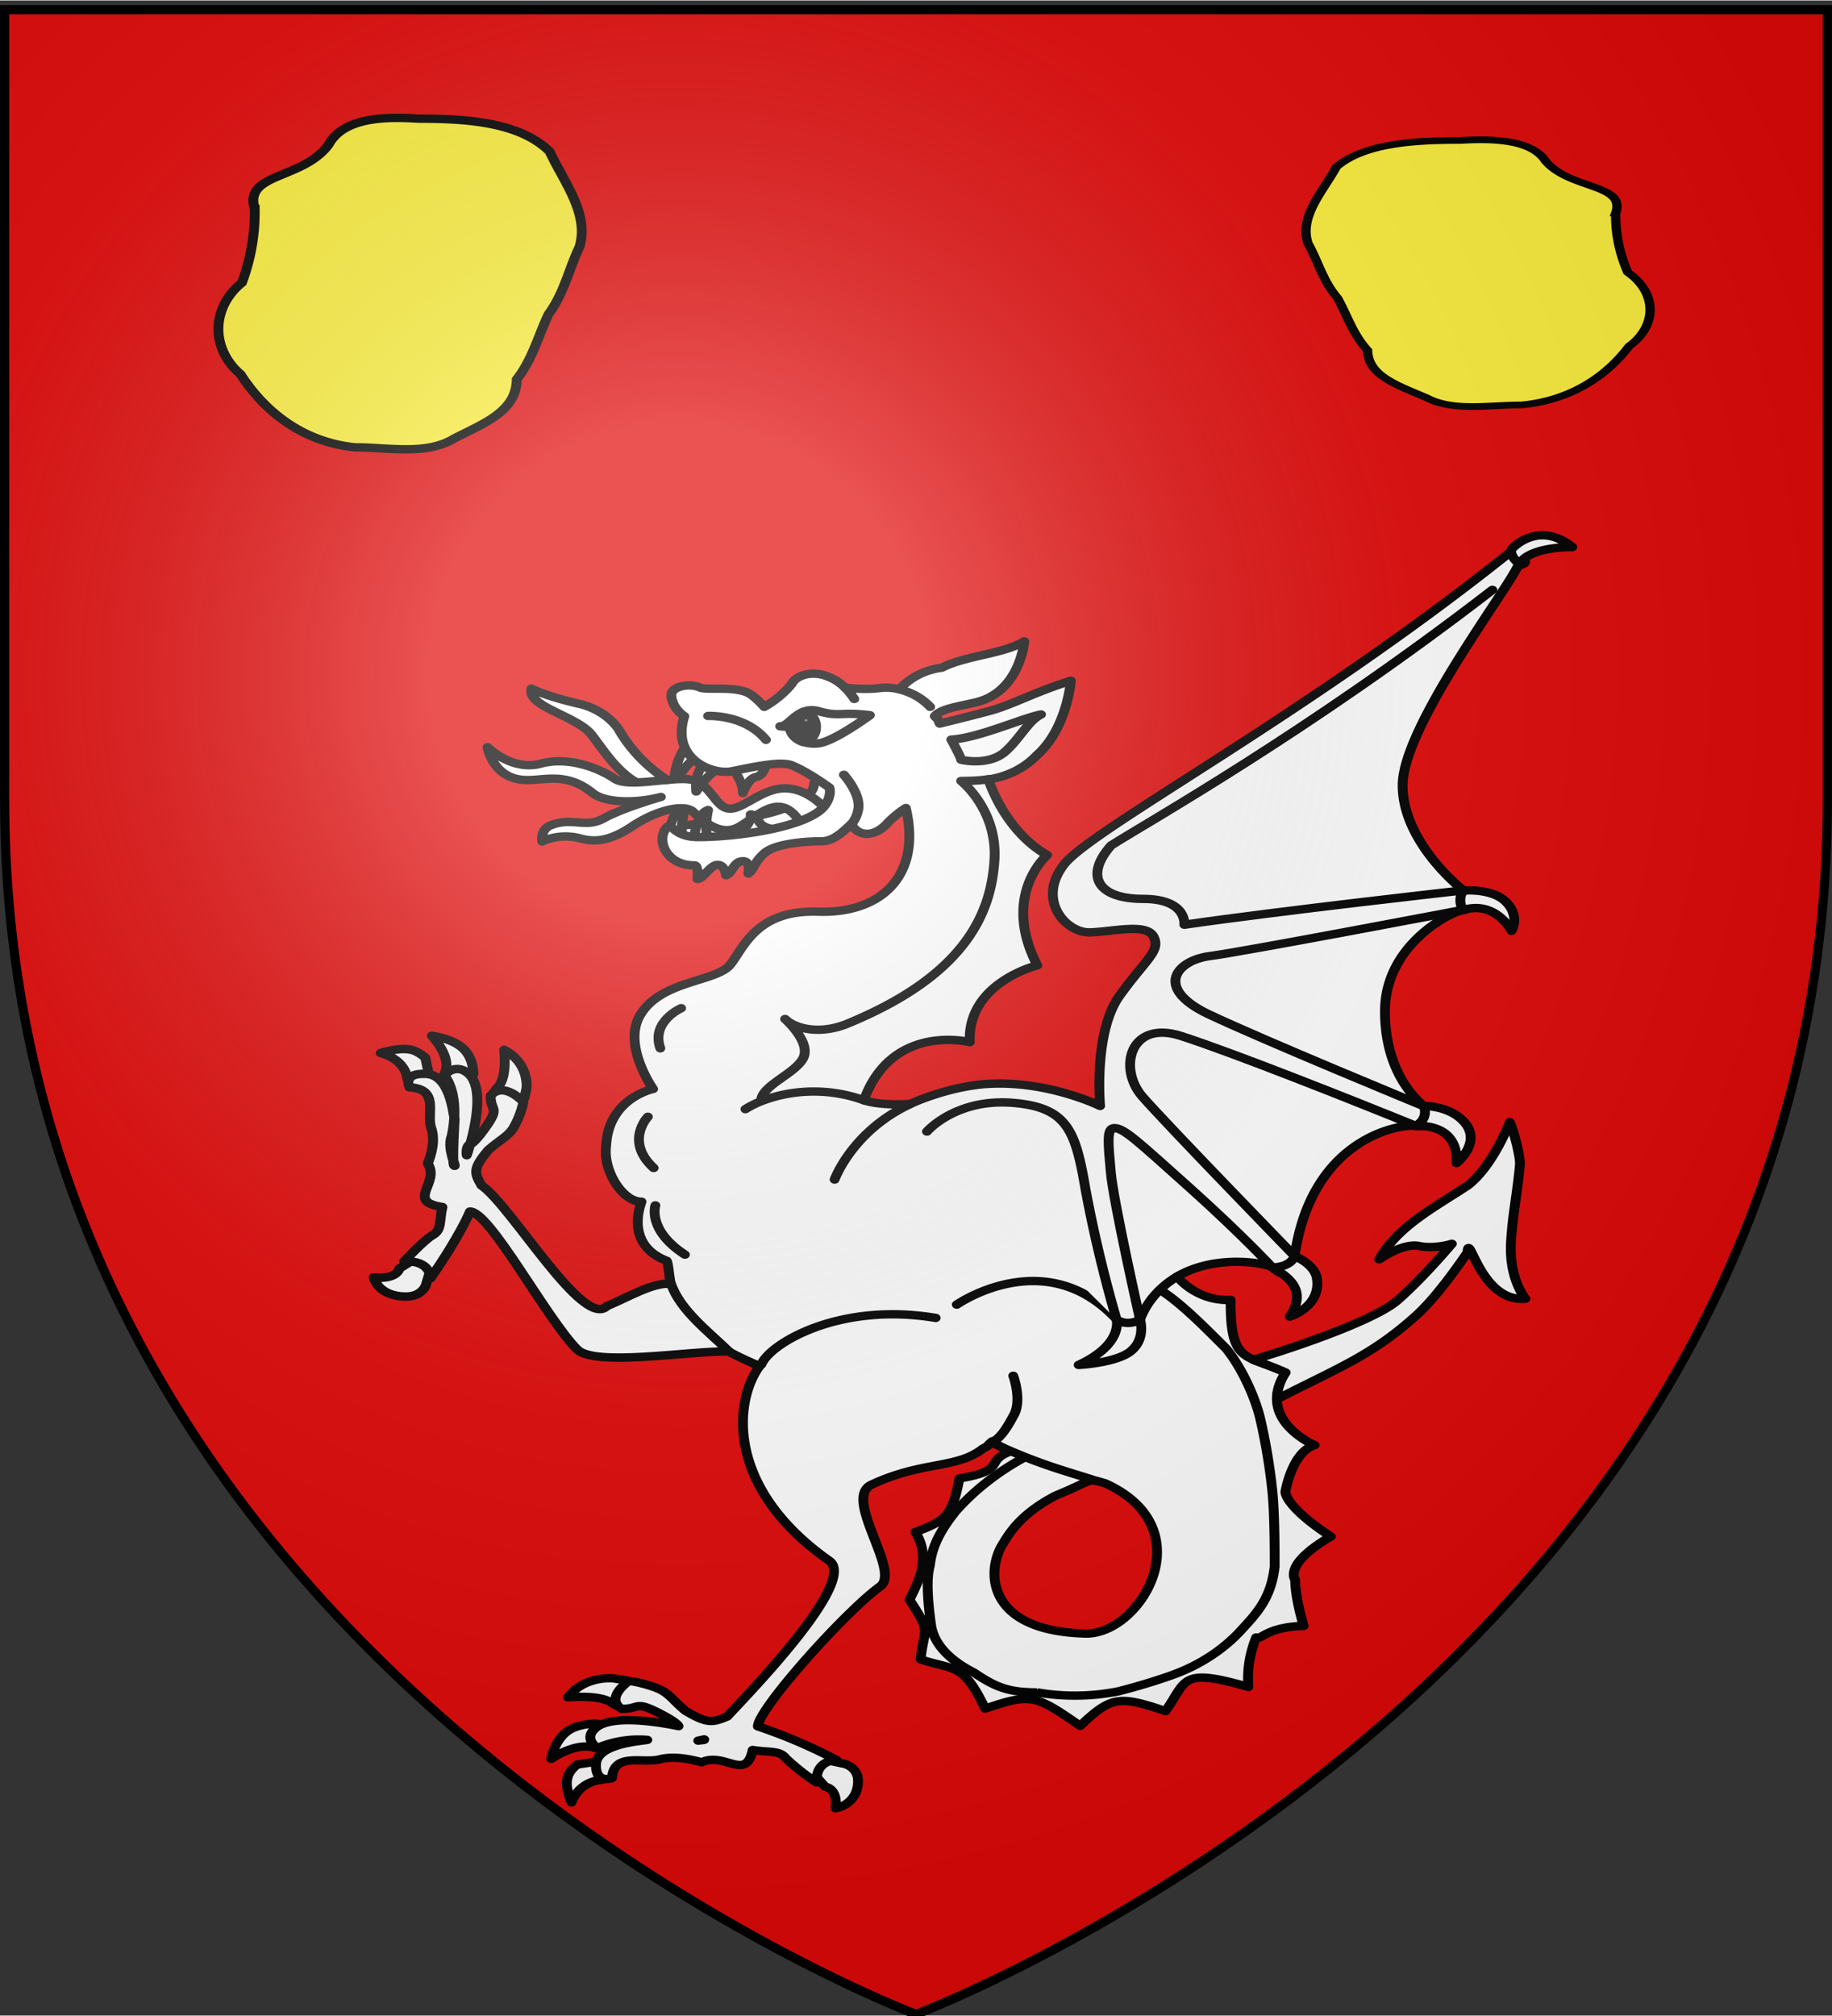 <svg xmlns="http://www.w3.org/2000/svg" xmlns:xlink="http://www.w3.org/1999/xlink" width="600" height="660" viewBox="0 0 158.8 174.6"><rect x="0" y="0" width="158.8" height="174.6" fill="#333333" stroke="none"/><defs><radialGradient xlink:href="#a" id="c" gradientUnits="userSpaceOnUse" gradientTransform="matrix(1.353 0 0 1.349 -77.6 -85.7)" cx="221.4" cy="226.3" fx="221.4" fy="226.3" r="300"/><linearGradient id="a"><stop offset="0" stop-color="#fff" stop-opacity=".3"/><stop offset=".2" stop-color="#fff" stop-opacity=".3"/><stop offset=".6" stop-color="#6b6b6b" stop-opacity=".1"/><stop offset="1" stop-opacity=".1"/></linearGradient></defs><g transform="matrix(.265 0 0 .265 0 .2)"><path d="M300 658.5s298.5-112.3 298.5-397.8V2.2H1.5v258.5C1.5 546.2 300 658.5 300 658.5z" fill="#e20909" fill-rule="evenodd"/><g stroke-width="3.4" stroke="#000"><path d="M-250 585.9l-5.2 7s-4.6.6-3.6 8.8c0 0-7.8-1.4-7.8-11.2 0-5.4 4.5-6.8 4.5-6.8l6.4-1.6 5.6 3.8zM-181.5 587.3l3.3 2.8s7.6.1 10.6 9.2c0 0 2.4-6.1 1.3-10.3-.6-2.8-3.3-5.1-3.3-5.1l-6.2-1.1-4 1.3zM-186 549.6l4-.7s10-1.2 15.6 7.7c0 0-11-1.2-15 2.2-4.1 3.3-5.6.5-5.6.5l-.6-6.5 1.7-3.2zM-160.6 581.6s-1.2-8.1-6.2-11.7c-4.2-2.9-9.6-2.6-9.6-2.6l-4.2 3.7 1.4 4.7 1.4 2 2.3-.6s5.3-2.8 14.9 4.5zM-201.3 203s-20.9-2-32-4.8c-11-2.8-17.8-7.7-18.1-12.3-.3-4.5-5.4-1.7-5.4-1.7l-3.6 5 5.8 13.4 24.3 7.2 21 1.7 7.7-4.5z" fill="#fff" stroke-linecap="round" stroke-linejoin="round" transform="matrix(-.947 0 0 .805 28.2 106)"/><path d="M-201.6 204s-.8-8-5.6-9.5c0 0 2.3 7.7 1.2 12-1 3.9 1 .7 1 .7l3.4-3.3zM-207.3 170s4.5 6.6 4.2 16.2c0 0-3.7-9.4-8-11.2z" fill="#fff" stroke-linecap="round" stroke-linejoin="round" transform="matrix(-.947 0 0 .805 28.2 106)"/><path d="M-246.3 200.6c6.9-11.8 13.7-2.4 20.6 2.3 6.8 4.7 13.3-3 16.1-6 2.9-3.2 12.4-.9 21.1 6 8.8 6.9 14.1 6.1 18.3 4.7a16.8 16.8 0 0112.7 1.4s.8-4.7-2.8-6.5c-7.6-3.7-12.2 1.4-18.6-3-6.5-4.2-19.6-8.6-19.6-8.6 8.5 2.6 19.2 2.6 23.7-1.7 9.2-8.7 16.6-4.8 23.4-5.2 11-.6 12.8-13.3 12.8-13.3s-8.4 9.8-18.3 6.7c-9.9-3.2-20.6 2.1-25.5 6-1.7 1.4-4.4 1.7-7.7 1.6 7.3-4.7 12.4-14.8 15.7-19.6 5.2-7.5 22.3-11.2 20.6-18.5 0 0-4 2.7-15.8 6a23 23 0 00-14.2 10.3 58.3 58.3 0 01-16.8 20.8c-3.5-.4-6.6-.6-8.8 0-6.4 2-7.8 10.7-12.3 11.6-4.6 1-11.5-8.2-19.6-8.2-8.2 0-14.1 8.4-14.1 8.4l2.7 4.2 5.4 1.7z" fill="#fff" stroke-linecap="round" stroke-linejoin="round" transform="matrix(-.947 0 0 .805 28.2 106)"/><path d="M-210 207.8s-.5-9.8-4.8-11.6c0 0 1.5 7.8 0 11.6l3.8.8zM-224.2 207.2s-5.9-5-5.3-9.2c0 0-1.8 0-2.6 2.3-1.2 3.5-5.3 3.6-5.3 3.6l2.2 2.9zM-213.7 177.1s3.7 3.3 3 11.6c0 0-4.2-7.9-8.5-9.7l2.2-1.7zM-224.2 181s-2.8 4.3-2.6 8.3c0 0-1.8-5.9-4.5-6.5-3-.6-3.5-5.5-3.5-5.5l8.7.5z" fill="#fff" stroke-linecap="round" stroke-linejoin="round" transform="matrix(-.947 0 0 .805 28.2 106)"/><path d="M-491.3 92c71 66.6 144.2 112 153.6 126.4 9.5 14.4-.7 27.8-9 27.5-8-.3-19.1-3.7-21.8 1.4-3 6 2.6 9.6 11.6 24.4 9 14.7 6.7 44.7 6.7 44.7s19-11 40.5-8.8c9.2 1 18.9 4.7 25.1 8 4.5.3 11.4.3 16-1.5.8-26.8-32.6-29-32.6-29 1-24.1-23-30-23-30 12.7-28.7-1.5-40.3-1.5-40.3 15.1-10.1 14.1-31 14.1-31a27.5 27.5 0 01-16.7-9.8c-10.5-10.8-11.8-30.3-11.8-30.3 12.6 4.6 20.6 10 28.5 12.4 8 2.5 16.8 5 16.8 5 1.3-3.4 0-.8 1.7-3-2-3-8.3-4-14.1-5.6-15.5-4.3-16.8-24.8-16.8-24.8 7.4 5.2 19.7 5.6 28.5 10.7a22.4 22.4 0 0114.6 8.8c2.6-.8 5-.8 7-.5 5.5.8 11.8-.2 11.8-.2a17 17 0 017.1-5c5.4-1.9 10 .5 11.2 3.3a35 35 0 009.6 9.5s2.8-3.8 5.3-5.5c4.8-3 14.7-1.2 16.8-2.3 3.8-2 10-.5 10 3-.2 5.5-4.5 8.6-4.5 8.6 4.7 17.4-9.6 23.8-16.2 22.4-7.1-1.6-17-4.4-21-2.4-5.6 2.7-12.9 9-12.9 9s-1 3.4 1.8 7.6c5.5 8.2 29 12.5 43.6 12.5 8.9 0 9-6.7 11-3.6 3.4 5 0 15.1-9.8 15.1-1.5 0-1 5.5-1 5.5-2.1 0-4.4-5.7-7-5.7-2.5 0-2.9 4.2-2.9 4.2-2.2-.8-2.5-5.5-5.7-5.7-3-.2-2 5-2 5-2.2-2-1.8-4.3-5.5-8.2-3.7-4-14.3-4.9-19.8-4.9-4.6 0-8.2-4.9-10.3-7-2.3 5.3-8 5.4-12.4-.3-1.6-2-4.1-4.5-6.4-6.2-5.6 28 9 43 30.4 42.1 21.4-.8 25.7 14.9 30.3 21.6 5 7.1 24.2 6.2 31.2 20.7 5.9 12.2-4.6 29.7-4.6 29.7s15.4 3.7 16.2 23c1.2 10.2-5.7 22.9-12.2 22.8 2.4 8 2.4 19-8.7 24-1.2 2-.6 19.2-7.5 21.8-11.4 12-6.3 11.7-24.6 21 8.4 13.1 12.6 48.7-24 79-10 8.2 27.3 53.3 35.2 63.3 5.1 2.5 6.8 3 14.4-2.3 4.3-4.2 5.5-7 9.4-9 5-2.4 10.1-3.2 10.1-3.2 8.8 7.9 2.5 11.4 2.5 11.4-6 0-4.6-3-11.3.8-6.7 3.8-8 5.7-8 5.7 0 .2-.2.3-.3.5 7.9-1.9 23.6-4.7 28.8.9 4.2 4.4-.8 8-.8 8a31 31 0 00-17.2-3.3c4 .7 17.2 2 17.7 9.7.4 8.4-5.5 5.8-5.5 5.8-.7-10.6-10.5-5.8-16.5-7.6-2.3-.7-6.6-1.4-14.5 1.2-7.8-4.4-15.3 7.9-17.6-5-6 1.1-9.3.1-11.4 3.3a75.5 75.5 0 01-10.7 9.9c.5-9.4-6.9-9.1-6.9-9.1a167.9 167.9 0 0127.2-13.7c0-6.9-30-46.4-42.3-56.9-7.2-6.2 13.1-35.8 3-41.3-17.6-9.7-29.4-6.3-38.4-14.6-3.2-2-.6-.4-3-2.7a61 61 0 00-4 2.4c.3 0 .6-.3-2.4 1.5 9 3.8.7 7.6 17.5 10.9 2.4 15.2 4.7 17.1 15.2 21.8-5.9 11-.3 21.5 2 27.5-7.8 14.2-5 10.7-3.8 24.2-12 4.6-14.7 1.3-22.3 20-15.8-6.3-17.3-5.7-32.8 7-10.8-12-13.4-12.4-29.5-6-7.5-12.5-5-17.8-28.6-9.8a51.6 51.6 0 00-2.7-20.1c-1.6 1.3-3.5-4.3-16.4-4.7 3.2-12.9 2.9-18.7 2.9-18.7s4.3-6.3-12.3-17.6c16.2-12.5 15.7-18.2 15.7-18.2s-2.3-16.3-10.1-18.9c0 0 20.6-10.3 10-29.5 13.7-7.5 19.2-3.4 19-29.5 12 .6 18.5-9.5 18.5-9.5-13.8-9.5-31.4-5.2-32.9-3.7-6.3 6.6-7.3-1.2-7.7-4.6-5.7-47-35.2-53.7-41.8-52.9-6.5.9-7.4-4.6-4.9-6.3 2.5-1.7 15.5-13.1 15.5-40.2 0-27-22.4-40.2-26.5-41-4.1-.9-6.6-3.8-3.7-5.5 2.8-1.7 24.1-21.6 24.1-45.3 0-23.6-35.4-78-39.9-89.3-6.9-1.6 3.3-4.8 3.3-4.8zm143.7 376.5c-1 0-2.1.4-4.4 1.2-34.3 18.4-12 61.5 6.8 61 34.5-1 34.3-25.5 28.7-36.2-2.3-4.4-6-12.2-18.3-19.8-9.1-4.4-10.8-6.1-12.8-6.2zm134.2 105.2c-.1 0-.1 0 0 .2l2 .3z" fill="#fff" stroke-linecap="round" stroke-linejoin="round" transform="matrix(-.947 0 0 .805 28.2 106)"/><path d="M-268.6 314.1c-9.8-31.7-36.6-23.6-36.6-23.6 1-24.2-23.3-31.2-23.3-31.2 12.6-28.7-3.4-44.8-3.4-44.8 15-10.1 20.3-30.8 20.3-30.8 2.7.5 5.7.7 9.4.7 0 0-12.7 11.7-11.5 32.4 1.2 20.6 9.3 46.1 50.6 66.1 9.5 4.7 18.2 2.2 21.7-1.8 0 0-9.2 9.5-6.2 16 3 6.5 14.5 11 14.5 17.4a43.9 43.9 0 00-35.5-.4zM-200.6 184c3.5.3 7.2.9 10.5 1M-233.2 421.4c-2.8-8.2-26.5-25.5-60.2-18.9M-313.3 453.4c-16.7 9.2-27.4 12-35.5 15.3M-227.7 317.7s-2-1.6-5.4-3.2M-258.5 346.3s-6-19.6-26-30.6M-300.7 397.1s-30.5-25.1-55.2 6c-2.4 3.1-6.6 3.9-8.4-.8a34 34 0 00-12.5-16.6M-320.2 426s-3.3 10.5.1 16.6c4.6 10.3 7.1 10 7.1 10M-264.3 202a13.7 13.7 0 01-2.2-5.2c-1.7-6.5 4.8-14.9 4.8-14.9M-262.1 146.5c-2 2.3-3.2 4.6-3.2 4.6M-291.5 154.3a21 21 0 0110.6-7.1M-239.7 162.2c-3.1.4-6.1-8.6-13.4-6.1-7.2 2.4-7.3.1-17.6 1.6 0 0 12 10.4 17.6 11.4 4 .6 8.9-1 10-5.6.2-1.3 2-1.1 3.4-1.3zM-329.8 157.4c6.3 1.4 21.7 9.6 31 10.2 0 0-3.4 7.3-3.4 8.2 0 0-9.7 2.8-15.5-3.6-5-5.4-7.7-12.3-12.1-14.8z" fill="#fff" stroke-linecap="round" stroke-linejoin="round" transform="matrix(-.947 0 0 .805 28.2 106)"/><path d="M-247.8 156.4h.1c1.3.6 2.4 1.6 3.4 2.6a8 8 0 01.8 3.5 8 8 0 01-.7 3.4 7.7 7.7 0 01-3.5 2.7s0 0 0 0c-2.4 0-4.4-2.8-4.4-6.1 0-3.4 2-6.1 4.3-6.1zm-1.2 4.7c.5.2 1.1-.3 1.4-1 .2-.7 0-1.5-.6-1.7-.5-.2-1.1.3-1.4 1-.2.8 0 1.5.6 1.7z" transform="matrix(-.947 0 0 .805 28.2 106)"/><path d="M-234.8 167.7c7.3-10.4 20-9.7 20-9.7M-492.7 89.8s-9-11.4-20.6-.4c0 0 14.1-.3 18 6.4.5 1 4.5-4 2.6-6zM-476.5 228.9s-9-.8-13.7 4.4c-3 3.3-4 7.9-2.1 12 0 0 5.2-12 16-8.7 1.9.6 2.6-7.3-.2-7.7zM-459.2 324.5c-16-.5-14.1 15.1-14.1 15.1s-8.6-8-3-16.2c5-7.2 14.3-7 14.3-7s-2 5 2.8 8.1zM-409.7 382c-6.2 4.2-11.9 9.7-6 20 0 0-10.8-4-9.4-15.4.7-6 7.7-9.2 7.7-9.2s1 4.4 7.7 4.6zM-355.9 403.2s-2.4 10 13.1 18.4c0 0-13.7-.8-18.4-6-4.8-5-2.8-12.4-2.8-12.4s4 3 8.1 0zM-290.4 326.8s-9.7-13.3-29.2-11.7c-19.4 1.7-22.1 11.3-25.6 35.4a636.3 636.3 0 01-10.7 52.7" fill="#fff" stroke-linecap="round" stroke-linejoin="round" transform="matrix(-.947 0 0 .805 28.2 106)"/><path d="M-364 403.2s9.2-47.9 10.1-59.8c.9-11.9 1.5-18-1.2-18-3.4 0-8.2 5.5-26.2 24.4-18 19-28.4 32.2-28.4 32.2M-417.4 377.4s44-53.2 52.6-64.8c8.5-11.5 4.3-31.3-13.4-24.6-17.7 6.7-58.4 25.7-81 36.5M-462 316.5s55.8-27 74.6-37.5c18.7-10.6 10.8-21.8-.9-23.5-11.6-1.8-88-18.9-88-18.9M-476 228.8s64 8.4 96.7 14c0 0-1.1-10.5 14.3-10.5s20.4-9.2 11-21.7c-12.5-9.4-67.7-45.7-131.7-103.8" fill="none" stroke-linecap="round" stroke-linejoin="round" transform="matrix(-.947 0 0 .805 28.2 106)"/><path d="M-205.5 276.7s10.5 5.4 7.2 16.3M-194 320.8s8.1 9.9-2 20.8M-196.6 356.8s2.9 10-10.2 20" fill="#fff" stroke-linecap="round" stroke-linejoin="round" transform="matrix(-.947 0 0 .805 28.2 106)"/><path d="M-324.2 459.1a90.8 90.8 0 0124 22.1c4.2 6.3 8 13 8.8 21.9 1.5 6 .4 17.2-.4 24-.8 6.9-5.3 13.8-14.9 19.5-7.6 6.1-12.2 8-21.7 8a66 66 0 01-28-.4c-7.5-2.2-17-5.7-21.7-8a59.5 59.5 0 01-21.7-18c-5.4-6.8-9.6-13-10.7-24.8 0-6 0-21.3.8-30.5a281 281 0 014.1-29c1.5-8 6.1-20.7 11.9-29 6.3-7.3 14.1-16.9 21.7-23" fill="none" transform="matrix(-.947 0 0 .805 28.2 106)"/><g fill="#fff" stroke-width="8.1" stroke-linecap="round" stroke-linejoin="round"><path d="M-240.6 653.6l12 16.3s10.9 1.7 8.6 21c0 0 18.3-3.3 18.3-26.4 0-12.8-10.6-16-10.6-16l-15-3.9zM-402.6 657l-7.6 6.5s-18 .3-25 21.7c0 0-5.6-14.5-3.2-24.4 1.5-6.5 7.8-12 7.8-12l14.7-2.6 9.6 3.1zM-392 568l-9.4-1.7s-23.6-2.7-36.8 18.2c0 0 26-2.8 35.7 5.1 9.6 8 13 1.2 13 1.2l1.4-15.3-4-7.5zM-451.7 643.5s2.7-19.2 14.6-27.5c9.8-7 22.6-6.3 22.6-6.3l9.8 8.8-3.1 11-3.5 4.7-5.2-1.4s-12.7-6.5-35.2 10.7z" transform="matrix(0 .341 -.401 0 399.3 491.8)"/><path d="M-192.6 500.6c23.2 19.2-97.1 78.6-115.6 102.4-12.1 5.9-16.1 7.2-34-5.6-10.3-10-13.2-16.6-22.3-21-12-5.8-23.9-7.6-23.9-7.6-20.8 18.4-5.8 26.7-5.8 26.7 14.2.3 10.7-6.9 26.6 2 15.8 9 19 13.3 19 13.3 1.6 5.8 11.4 4.2 11.4 4.2s-62-18.8-78.8-.8c-9.8 10.5 2 19 2 19 22.4-13.8 58.7-5.8 58.7-5.8 12.3 4 30.9-4.7 28-2.1-2 1.9-44.7-.4-44.7-.4-6.7 1.6-42 3.7-43.2 23.4-1 19.7 12.9 13.4 12.9 13.4 1.7-24.8 25-13.5 39-17.7 5.5-1.6 15.6-3.3 34.2 2.8 18.5-10.4 36.2 18.5 41.6-11.9 14.2 2.7 21.8.4 26.9 7.9 5 7.5 25.2 23.2 25.2 23.2-1.1-22 16.2-21.4 16.2-21.4-41.9-24.8-64-32.2-64-32.2 0-16.2 103.3-62.7 132.2-87.4 17-14.6 1-93 2-123.9-19.4 17-39.5 39.8-64.9 47.3-1.5 14.9 12.2 33.6 21.3 52.2z" transform="matrix(0 .341 -.401 0 399.3 491.8)"/></g><path d="M-491.7 323c-1 2-3.8 14.2-3.5 17.3.8 11 2.7 21.5 3.1 32.3.5 14.5-5 22.1-5 22.1 15.6 1.6 19.6-28 20-18.8 3.2 5.5 10.9 18.4 17.7 25.6 15.4 16.3 26.5 21 48.1 34a22 22 0 00-3-10.8c3.2-1.8 8.8-4.1 11.2-5.2-16.3-5.7-42.3-16.4-49.8-24.1-8.8-9-18.8-23-18.8-23s5.8 2.2 11.3.9c5.6-1.4 13.8 5.4 13.8 5.4-6.4-13.4-19-21-30.6-30-8.8-8-14.5-25.7-14.5-25.7z" fill="#fff" stroke-linecap="round" stroke-linejoin="round" transform="matrix(-.947 0 0 .805 28.2 106)"/></g><path stroke-miterlimit="4" display="inline" id="b" d="M-58.2-48a95 95 0 004.4 30 25.9 25.9 0 01.5 37.2c-8 14.6-20.9 27.4-39.5 29.7-11.2-.1-24.6 3.4-34.3-3.6-10.3-6.2-21.5-11-21.6-24-5.5-8.3-7.4-17.6-11-26.5-5.4-8.6-7-18.3-10.7-27.4-3.4-13.6 5.5-26.3 10.3-38.6 10.5-12.3 29.7-13.4 45.4-13.4 11.3-.9 25.8-.6 31 10.6 9 14.3 29.3 11.3 25.5 26z" transform="matrix(-.947 0 0 .805 28.2 106)" fill="#fcef3c" stroke="#000" stroke-width="3.4" stroke-linecap="butt" stroke-linejoin="miter" stroke-dasharray="none" stroke-opacity="1"/><use height="660" width="600" transform="matrix(-.947 0 0 .805 607.4 14.5)" xlink:href="#b" stroke="#000" stroke-width="3.4"/></g><path d="M300 658.5s298.5-112.3 298.5-397.8V2.2H1.5v258.5C1.5 546.2 300 658.5 300 658.5z" fill="url(#c)" fill-rule="evenodd" transform="matrix(.265 0 0 .265 0 .2)"/><path d="M79.4 174.5S.4 144.7.4 69.2V.8h158v68.4c0 75.5-79 105.3-79 105.3z" fill="none" stroke="#000" stroke-width=".794"/></svg>